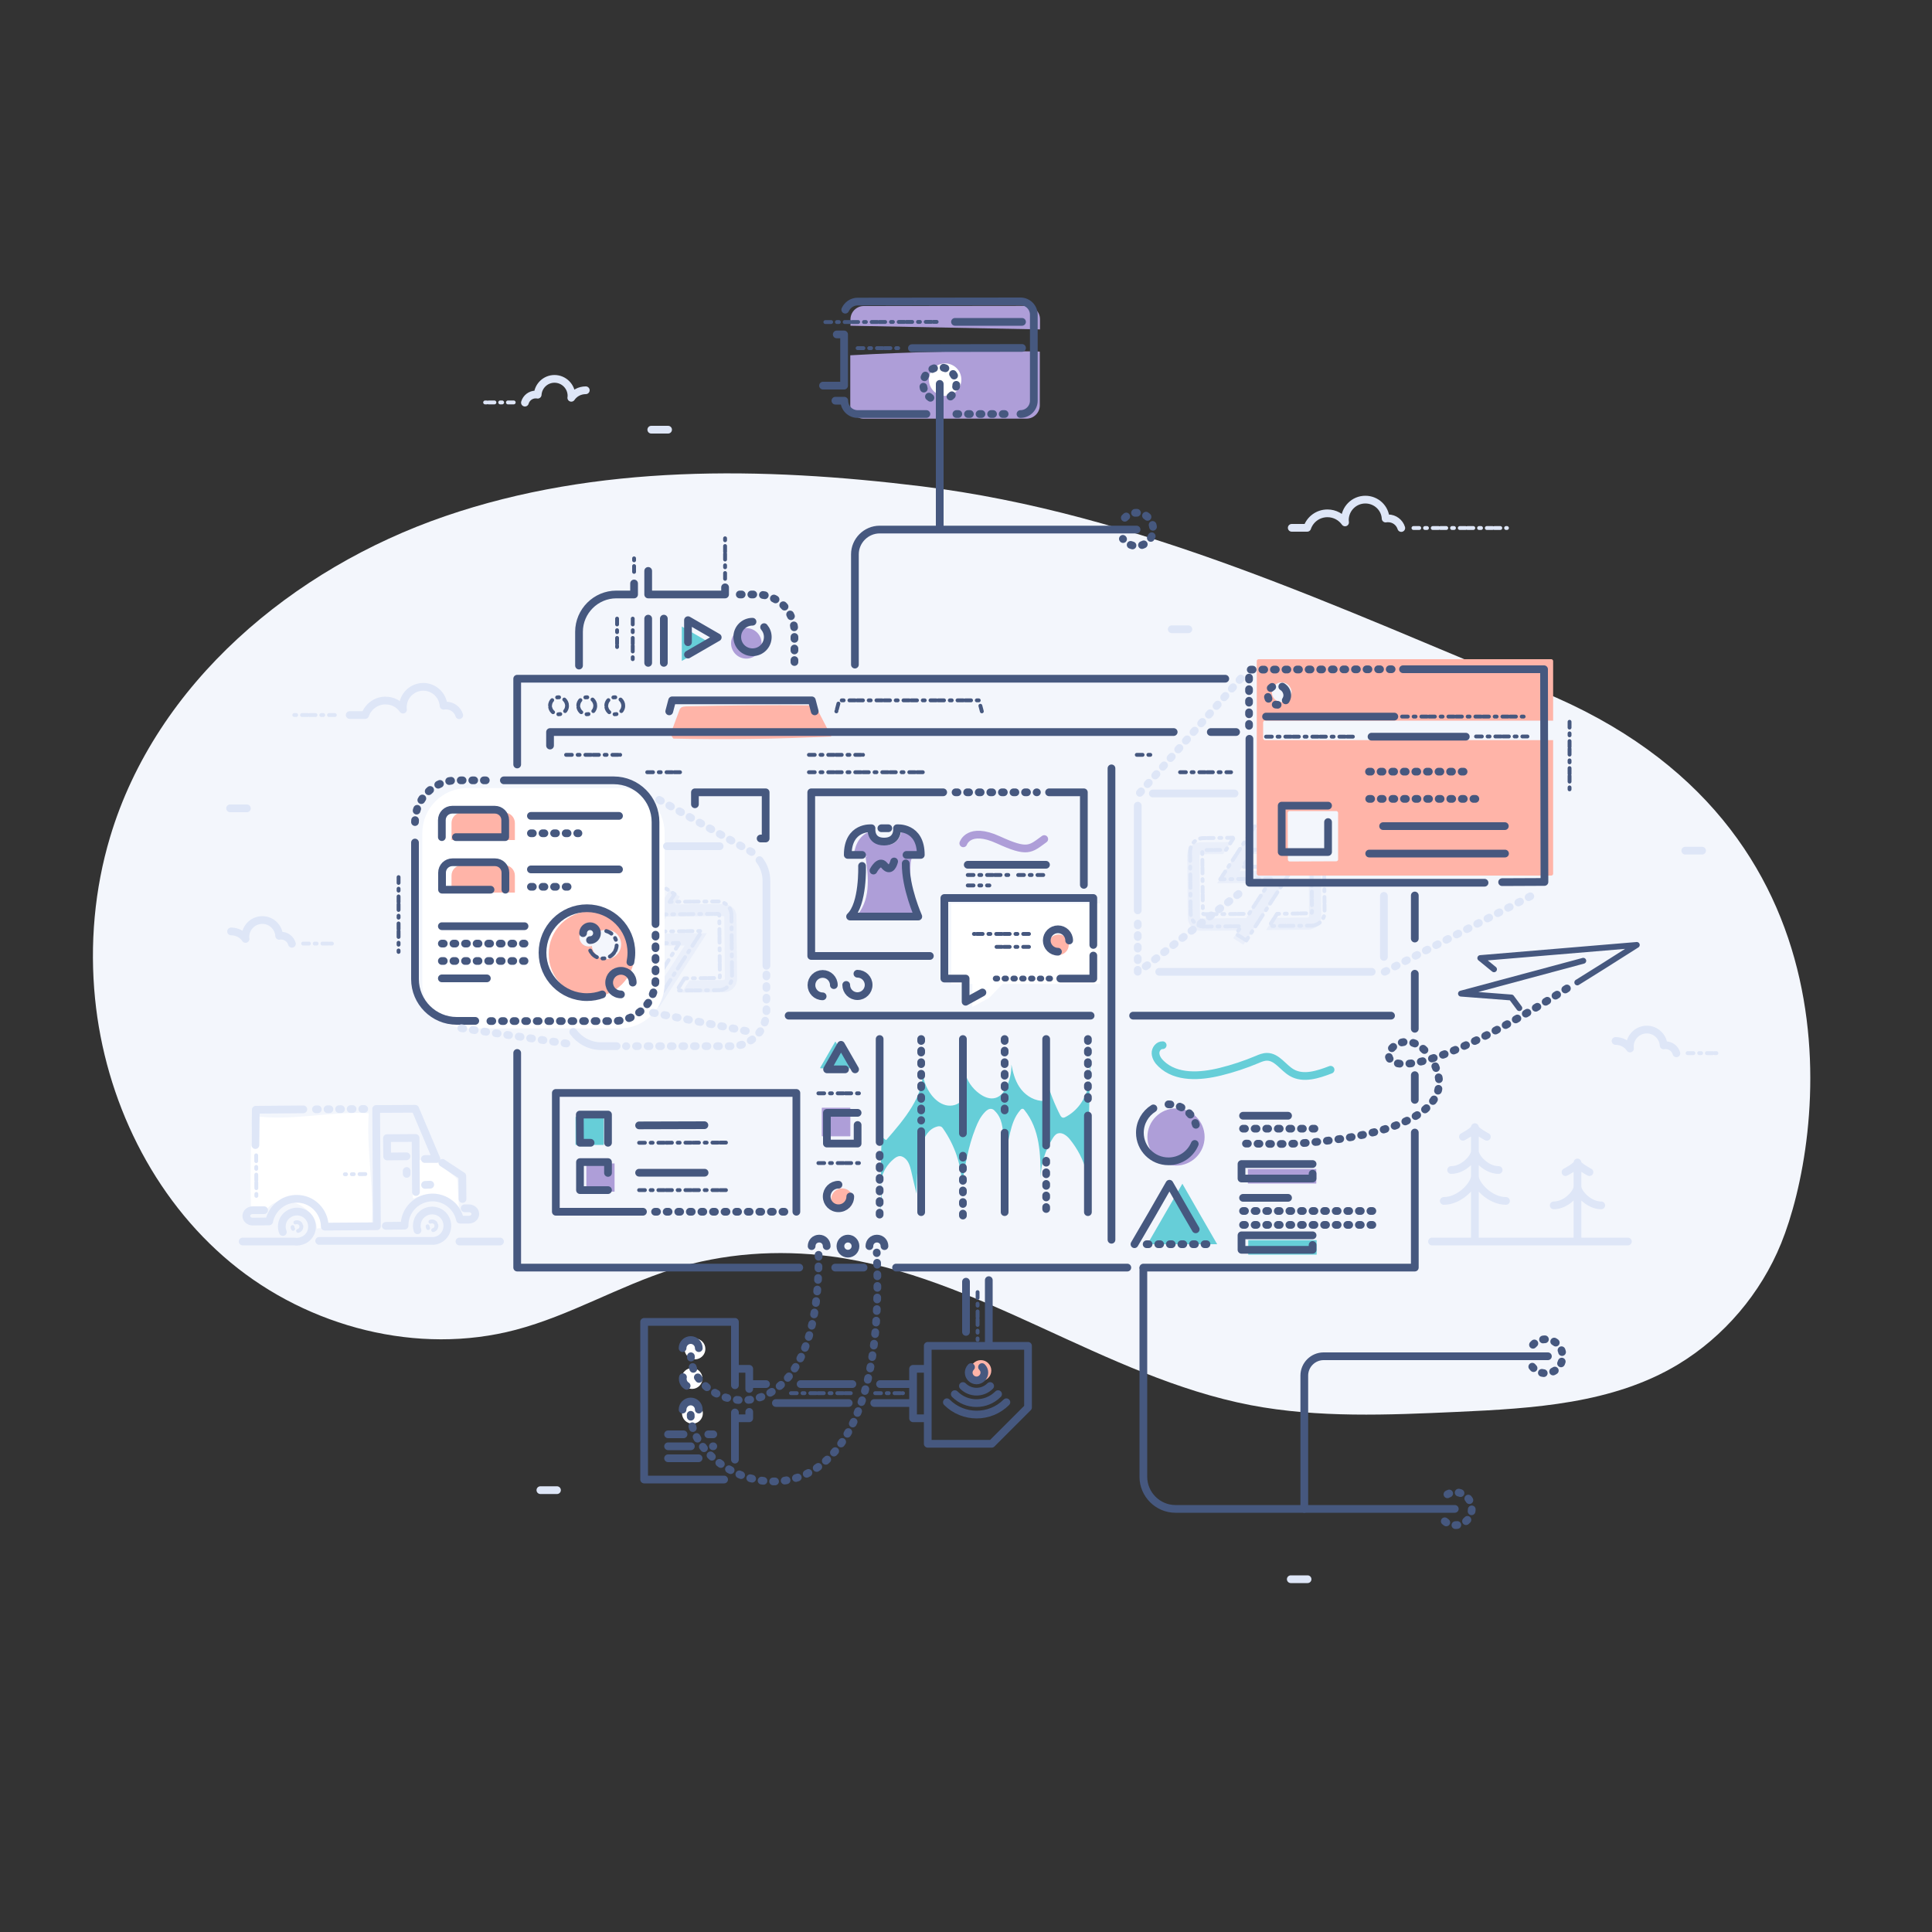 <svg xmlns="http://www.w3.org/2000/svg" id="Layer_1" viewBox="0 0 1000 1000"><rect x="0" y="0" width="1000" height="1000" fill="#333333" stroke="none"/><style>.st0{fill:#ae9ed8}.st1{fill:#fff}.st2{stroke-width:4}.st2,.st3,.st4{fill:none;stroke:#46587f;stroke-linecap:round;stroke-linejoin:round;stroke-miterlimit:10}.st3{stroke-width:3.996;stroke-dasharray:.999,4.995}.st4{stroke-width:1.998;stroke-dasharray:2.997,2.997,.999}.st5{fill:#f3f6fc}.st6{fill:#66ced8}.st7{fill:#eaeffa}.st10,.st8,.st9{stroke-linecap:round;stroke-linejoin:round;stroke-miterlimit:10}.st8{stroke-dasharray:2.997,2.997,.999;fill:none;stroke:#dee6f7;stroke-width:1.998}.st10,.st9{stroke-width:2}.st9{fill:#ffb4a8;stroke:#ffb4a8}.st10{fill:#f3f6fc;stroke:#f3f6fc}.st11{fill:#ffb4a8}.st12,.st13{stroke-width:4}.st12{fill:none;stroke-linecap:round;stroke-linejoin:round;stroke-miterlimit:10;stroke:#46587f}.st13{stroke:#dee6f7}.st13,.st14,.st15{fill:none;stroke-linecap:round;stroke-linejoin:round;stroke-miterlimit:10}.st14{stroke-dasharray:.999,4.995;stroke:#dee6f7;stroke-width:3.996}.st15{stroke:#66ced8;stroke-width:4}.st16{stroke:#46587f;stroke-width:3.04;stroke-linecap:round;stroke-linejoin:round;stroke-miterlimit:10}.st16,.st17,.st18{fill:none}.st17,.st18,.st19,.st20{stroke-linecap:round;stroke-linejoin:round;stroke-miterlimit:10}.st17{stroke-dasharray:.76,3.8;stroke:#46587f;stroke-width:3.04}.st18{stroke:#ae9ed8;stroke-width:4}.st19,.st20{fill:#66ced8;stroke:#66ced8;stroke-width:.5}.st20{fill:#ae9ed8;stroke:#ae9ed8}</style><path class="st0" d="M535.1 181.9c-31.7-.5-63.4.2-95 2v25.9c0 3.8 3.1 6.9 6.9 6.9h84.3c3.8 0 6.9-3.1 6.9-6.9V182c-1-.1-2.1-.1-3.1-.1z"/><circle class="st1" cx="489.2" cy="196.5" r="8.4"/><path class="st0" d="M538.3 170.5v-5.3c0-3.8-3.1-6.9-6.9-6.9l-84.3.1c-3.8 0-6.9 3.1-6.9 6.9v3.3c32.6.6 65.3 1.3 98.1 1.9z"/><path class="st2" d="M426 199.6h10.9v-26.5h-3.8m95.1 41.2c3.8 0 6.9-3.1 6.9-6.9v-44.5c0-3.8-3.1-6.9-6.9-6.9l-84.3.1c-2.9 0-5.3 1.8-6.4 4.2m42 54h-35.6c-3.8 0-6.9-3.1-6.9-6.9h-4.6"/><path class="st3" d="M520 214.3h-26.9"/><path class="st2" d="M494.3 166.6H529"/><path class="st4" d="M427.2 166.7l57.6-.1"/><path class="st2" d="M472 180.2l57-.1"/><path class="st4" d="M443.9 180.2h21.3"/><path class="st5" d="M797.8 357.8c-105.1-43.1-208.1-92.2-320.9-106.1-82.5-10.1-168-11.5-246.6 15.5S80.8 353.6 57 433.2c-8.1 27-10.6 55.7-7.8 83.7C54.4 569.1 79 620 119.4 653.5c40.4 33.5 96.9 48.2 147.6 34.8 28-7.4 53.3-22.6 80.9-31.3 26.4-8.3 54.7-10.3 82.2-6.7 76.4 10.1 141.5 62.4 217.2 77 35.1 6.7 71.1 5.1 106.8 3.5 39.4-1.8 80.7-4.2 114.5-24.6 23.8-14.4 42.8-36.8 53.3-62.6 21.8-53.5 45-216.5-124.1-285.8z"/><path class="st1" d="M518.9 509.3h50.5v-41.7h-77.1v41.7h11v11.9l8.7-4.7"/><path class="st6" d="M612 612.7l9 15.7 9 15.6h-36.1l9-15.6z"/><circle class="st0" cx="608.7" cy="588.5" r="14.8"/><path class="st7" d="M374.3 467.9l-25 .2 2.6-4-5.3-3.4-18.9 29 26.7-.3-11.8 18.2-23.2.2c-.4 0-.7-.3-.7-.7l-.3-31.8c0-.4.3-.7.7-.7l11.6-.1 4-6.3-15.7.2c-3.9 0-7 3.2-6.9 7.1l.3 31.8c0 3.9 3.2 7 7.1 6.9l19-.2-2.6 4 5.3 3.4 24.7-38.4-26.7.3 5.8-8.9 29.2-.3c.4 0 .7.3.7.7l.3 31.8c0 .4-.3.7-.7.7l-17.6.2-4 6.3 21.7-.2c3.9 0 7-3.2 6.9-7.1l-.3-31.8c.2-3.8-3-6.9-6.9-6.8zm302.3-32.5l-25 .2 2.6-4-5.3-3.4-18.9 29 26.7-.3-11.7 18.3-23.2.2c-.4 0-.7-.3-.7-.7l-.3-31.8c0-.4.3-.7.7-.7l11.6-.1 4-6.3-15.7.2c-3.9 0-7 3.2-6.9 7.1l.3 31.8c0 3.9 3.2 7 7.1 6.9l19-.2-2.6 4 5.3 3.4 24.7-38.4-26.7.3 5.8-8.9 29.2-.3c.4 0 .7.3.7.7l.3 31.8c0 .4-.3.7-.7.7l-17.6.2-4 6.3 21.7-.2c3.9 0 7-3.2 6.9-7.1l-.3-31.8c0-3.9-3.2-7-7-6.9z"/><path class="st8" d="M371.6 466.6l-25 .2 2.6-4-5.3-3.4-18.9 29 26.7-.3-11.7 18.4-23.2.2c-.4 0-.7-.3-.7-.7l-.3-31.8c0-.4.3-.7.7-.7l11.6-.1 4-6.3-15.7.2c-3.9 0-7 3.2-6.9 7.1l.3 31.8c0 3.9 3.2 7 7.1 6.9l19-.2-2.6 4 5.3 3.4 24.7-38.4-26.7.3 5.8-8.9 29.2-.3c.4 0 .7.3.7.7l.3 31.8c0 .4-.3.7-.7.7l-17.6.2-4 6.3 21.7-.2c3.9 0 7-3.2 6.9-7.1l-.3-31.8c0-3.9-3.2-7-7-7z"/><path class="st1" d="M320.8 532.3h-79c-12.7 0-23.2-10.4-23.2-23.2v-78c0-12.7 10.4-23.2 23.2-23.2h79c12.7 0 23.2 10.4 23.2 23.2v78c0 12.8-10.4 23.2-23.2 23.2z"/><path class="st8" d="M678.2 433.3l-25 .2 2.6-4-5.3-3.4-18.9 29 26.7-.3-11.8 18.2-23.2.2c-.4 0-.7-.3-.7-.7l-.3-31.8c0-.4.3-.7.7-.7l11.6-.1 4-6.3-15.7.2c-3.9 0-7 3.2-6.9 7.1l.3 31.8c0 3.9 3.2 7 7.1 6.9l19-.2-2.6 4 5.3 3.4 24.7-38.4-26.7.3 5.8-8.9 29.2-.3c.4 0 .7.3.7.7l.3 31.8c0 .4-.3.7-.7.7l-17.4.3-4 6.3 21.7-.2c3.9 0 7-3.2 6.9-7.1l-.3-31.8c0-3.9-3.2-7-7.1-6.9z"/><path class="st9" d="M651.5 342.2h151.4v110H651.5z"/><path class="st10" d="M654.8 374h150v8.1h-150z"/><path class="st11" d="M347 380.1c1.5-4 3-8.1 4.5-12.1.2-.6.4-1.2.9-1.6.7-.7 1.8-.7 2.8-.8 21.5-.5 43-.7 64.5-.5.7 0 1.4 0 2 .4.6.4.9 1 1.3 1.6 2.4 4.7 4.9 9.4 7.3 14.1-27.2 1.3-54.5 1.7-81.8 1.1"/><path class="st12" d="M732.3 586.2v69.9H591.8m140.5-99.6v12.8m0-65.3v28.5m0-69v22.3m-464.6-90.1v-44.4h366.5M413.7 656.1h-146V545M447 656.1h-14.7m151.2 0H463.8m162.9-277.2h13.1"/><path class="st12" d="M284.7 385.9v-7h322.8"/><circle class="st4" cx="289.1" cy="365.3" r="4.4"/><circle class="st4" cx="303.7" cy="365.3" r="4.4"/><circle class="st4" cx="318.2" cy="365.3" r="4.4"/><path class="st12" d="M421.7 368.2l-1.5-5.7h-72.3l-1.5 5.7"/><path class="st4" d="M508.2 368.2l-1.5-5.7h-72.3l-1.5 5.7"/><path class="st13" d="M258.8 642.6h-21m525.6-1.8v-57.4m16.1 38.2c-8.4 0-16.1-8.4-16.1-12.9 0 4.4-7.7 12.9-16.1 12.9m28.4-16c-6.4 0-12.3-6.4-12.3-9.8 0 3.4-5.9 9.8-12.3 9.8m18.5-17.2s-6.2-3.2-6.2-4.9c0 1.7-6.2 4.9-6.2 4.9m59.3 53.1v-39.8m12.3 22.2c-6.4 0-12.3-6.4-12.3-9.8 0 3.4-5.9 9.8-12.3 9.8m18.5-17.2s-6.2-3.2-6.2-4.9c0 1.7-6.2 4.9-6.2 4.9m-69.1 35.9h101.4"/><circle class="st1" cx="359.7" cy="698.2" r="5.4"/><circle class="st11" cx="507.7" cy="709.4" r="5.4"/><circle class="st1" cx="358.2" cy="713.5" r="5.4"/><circle class="st1" cx="358.4" cy="731.5" r="5.4"/><path class="st12" d="M374.8 765.8h-41.4v-81.6h47V717m0 17.2v21.3m7.4-36.6v-10.4h-7.4v6.2m0 16.4v3h7.4v-3.3m92.2 3.3h-7.4v-25.6h7.4m-40.7 17.7h-37.7m12.8-9.8h26.8m30.4 9.8h-19.1m3-9.8h17.1m-83.5 0h7.4m-29.9 26h2.6m-23.4 0h8m15.2 6.2h.2m-23.4 0h11.8m-11.8 6.2h15.8"/><path class="st4" d="M409.4 721.1h32m11.6 0h14.4"/><path class="st12" d="M502.6 707.6c-1.6 1.6-1.6 4.1 0 5.7s4.1 1.6 5.7 0 1.6-4.1 0-5.7m-9.9 9.8c3.9 3.9 10.2 3.9 14.1 0m-18.3 4.2c6.2 6.2 16.2 6.2 22.4 0m-26.5 4.2c8.5 8.5 22.3 8.5 30.8 0m-9.1-63.2v33.6m-11.8-6.8v-26"/><path class="st4" d="M506 668.8v24.7"/><path class="st12" d="M361.7 697.8c0-2.3-1.9-4.2-4.2-4.2-2.3 0-4.2 1.9-4.2 4.2m.2 15c-.1.3-.1.6-.1.9 0 1.5.8 2.9 2 3.6m6.3 12.3c0-2.3-1.9-4.2-4.2-4.2-2.3 0-4.2 1.9-4.2 4.2"/><path class="st3" d="M357.5 732.3c0 37.5 103.5 80.3 96.3-84m-30.1 1.2c.8 101-66.1 80.1-66.1 52.5"/><path class="st12" d="M480.2 697.2v50.1h33.1l18.8-18.8v-31.9h-51.9"/><circle class="st5" cx="663.4" cy="358.3" r="5.1"/><path class="st10" d="M691.6 429.4v15.4l-24 .1-.1-24.1h24.1z"/><path class="st12" d="M726.2 346.4h73l.2 110.1-21.9.1"/><path class="st3" d="M720.3 346.4l-73.8.2v30.2"/><path class="st12" d="M768.4 456.9H646.7v-74.5"/><path class="st3" d="M708.6 399.4h49.1m-49 14.1h59.7"/><path class="st12" d="M715.9 427.6h63m-70.2 14.2H779M687.4 417h-24v24h24v-15.5"/><path class="st4" d="M812.4 373.6v36.7"/><path class="st12" d="M663.7 355.4c1.5.9 2.5 2.5 2.6 4.4 0 1-.3 1.9-.8 2.7"/><path class="st3" d="M661.3 364.8c-2.8 0-5.1-2.2-5.1-5s2.2-5.1 5-5.1"/><path class="st4" d="M725.7 370.9h64.9"/><path class="st12" d="M655.3 370.9h66.4"/><path class="st4" d="M764 381.2h26.6"/><path class="st12" d="M709.9 381.3h48.8"/><path class="st4" d="M655.3 381.3h46.9"/><path class="st12" d="M457.8 645c0-2.2-1.7-3.9-3.9-3.9s-3.9 1.7-3.9 3.9"/><circle class="st12" cx="438.9" cy="645" r="3.9"/><path class="st12" d="M427.9 645c0-2.2-1.7-3.9-3.9-3.9s-3.9 1.7-3.9 3.9"/><circle class="st11" cx="306.2" cy="493.8" r="22.2"/><circle class="st5" cx="313.9" cy="488.8" r="7.6"/><circle class="st5" cx="304.7" cy="485.1" r="4.8"/><path class="st11" d="M266.5 462v-8.8c0-3-2.4-5.4-5.4-5.4h-22c-3 0-5.4 2.4-5.4 5.4v8.8h25.1m-25.1-27.2V426c0-3 2.4-5.4 5.4-5.4h22c3 0 5.4 2.4 5.4 5.4v8.8H241"/><path class="st3" d="M214.8 425.5c0-11.9 9.7-21.6 21.6-21.6h16.4"/><path class="st12" d="M246 528.4h-9.6c-11.9 0-21.6-9.7-21.6-21.6v-70.7"/><path class="st3" d="M339.3 483.8v23.1c0 11.9-9.7 21.6-21.6 21.6h-66"/><path class="st12" d="M260.8 403.9h56.9c11.9 0 21.6 9.7 21.6 21.6v52.8m-77.7-17.8v-8.8c0-3-2.4-5.4-5.4-5.4h-22c-3 0-5.4 2.4-5.4 5.4v8.8h25.1m-25.2-27.2v-8.8c0-3 2.4-5.4 5.4-5.4h22c3 0 5.4 2.4 5.4 5.4v8.8H236m38.8-11h45.6"/><path class="st3" d="M274.8 431.3h24.6"/><path class="st12" d="M274.8 450h45.6"/><path class="st3" d="M274.8 459h21"/><path class="st12" d="M228.7 479.4h42.8"/><path class="st3" d="M228.7 488.4h42.8m-42.8 9h42.8"/><path class="st12" d="M228.7 506.4H252m59.7 8.3c-2.4.9-5.1 1.4-7.9 1.4-12.7 0-23-10.3-23-23s10.3-23 23-23 23 10.3 23 23c0 1.7-.2 3.3-.5 4.9"/><path class="st4" d="M313.8 481.9c3.1.8 5.4 3.6 5.4 7 0 4-3.2 7.2-7.2 7.2-2.9 0-5.4-1.7-6.5-4.1"/><path class="st12" d="M301.8 483c0-2 1.6-3.6 3.6-3.6s3.6 1.6 3.6 3.6-1.6 3.6-3.6 3.6m16 28.1c-3.4 0-6.1-2.7-6.1-6.1s2.7-6.1 6.1-6.1c3.4 0 6.1 2.7 6.1 6.1"/><path class="st13" d="M319.2 541.5h-8c-5.9 0-11.2-2.9-14.5-7.4"/><path class="st14" d="M396.7 504.4v19.2c0 9.9-8.1 17.9-17.9 17.9H324"/><path class="st13" d="M393.1 445.2c2.3 3 3.6 6.7 3.6 10.8v43.9M345.2 438h27.3"/><path class="st14" d="M238.8 532.2l57 8.3m42.2-16.3l49 9.6M341.2 414l49.3 27.8"/><path class="st12" d="M618.4 592.1c-2.2 5.3-7.5 9-13.6 9-8.2 0-14.8-6.6-14.8-14.8 0-5.3 2.8-10 7-12.6"/><path class="st3" d="M604.8 571.6c8.2 0 14.8 6.6 14.8 14.8"/><path class="st12" d="M586.5 525.7H720m-311.8 0h156.3"/><path class="st15" d="M601.8 541c-2.1-.1-3.8 2.1-3.7 4.2s1.4 4 2.9 5.4c7.8 7.5 20.2 6.7 30.7 4.1 6.5-1.6 12.8-3.7 19-6.3 1.6-.7 3.3-1.4 5.1-1.4 5.2 0 8.3 5.6 12.8 8.2 6 3.5 13.6 1 20.1-1.5"/><path class="st12" d="M643.4 577.5h23.3"/><path class="st3" d="M643.4 584.2H682"/><path class="st12" d="M643.4 620h23.3"/><path class="st3" d="M643.4 626.8h68.9m-68.9 7.2h68.9"/><path class="st4" d="M418.7 399.7h60.6m-60.6-9h28m-111.7 9h18.7m-60.7-9h28m289.8 9h26.4m-48.8-9h7.6"/><path class="st12" d="M575.3 397.7v244m11.9 2.3l9.1-15.6 9-15.7 9 15.7 4.6 7.9"/><path class="st3" d="M593.5 644h31"/><path class="st13" d="M596.7 410.7H639m-50.1 60.5V417"/><path class="st14" d="M588.9 478v25l5.8-4 48.3-37.8"/><path class="st13" d="M710 503H600m116.3-39.3v31.6"/><path class="st14" d="M642.2 351.2l-52.5 59.5m127 92.3l79.1-41"/><path class="st4" d="M206.3 454v38.7"/><path class="st16" d="M816.4 508.5L830 500l17.2-10.9-81 6.8 7.1 5.8"/><path class="st16" d="M819.5 497.3l-63.3 17 26.1 2 4.1 5.5"/><path class="st3" d="M737.3 543.5c-21.1-21-49.3 47.1 75.5-33m-69.9 41.4c10.8 23.9-23.7 36.4-68.9 39.8-10.1.8-20.7.2-31.5.2M582.2 268c1.6-1.6 3.7-2.6 6.1-2.6 4.8 0 8.6 3.9 8.6 8.6 0 4.8-3.9 8.6-8.6 8.6-2.9 0-5.5-1.5-7.1-3.7m-99.6-73c-2.3-1.6-3.8-4.2-3.8-7.2 0-4.8 3.9-8.6 8.6-8.6 4.8 0 8.6 3.9 8.6 8.6 0 2.7-1.2 5.1-3.1 6.6"/><path class="st12" d="M442.5 344v-57.1c0-7 5.8-12.8 12.8-12.8h133m-101.9 0v-75.4"/><circle class="st11" cx="547.9" cy="489" r="5.3"/><path class="st12" d="M565.9 489.1v-24.3h-77.1v41.7h11v12l8.7-4.8m40.3-7.2h17.1v-11.9"/><path class="st17" d="M515.4 506.5h28.1"/><path class="st12" d="M553.4 486.8c0-3.2-2.6-5.8-5.8-5.8s-5.8 2.6-5.8 5.8 2.6 5.8 5.8 5.8"/><path class="st4" d="M532.6 483.4h-28.5m28.5 6.7h-16.8"/><path class="st6" d="M454.8 627.5c2.4-5.3.4-11.3 1.4-17 .7-4 3-7.8 6.5-10.7.9-.7 1.9-1.4 3.1-1.4.8 0 1.6.4 2.3.9 2.2 1.6 2.9 4.3 3.5 6.7.9 4 1.8 7.9 2.8 11.9.2-8.5.3-17.2 2.8-25.5 1.2-3.9 3.4-8.1 7.9-9.3.6-.2 1.3-.2 1.9 0 .5.2.8.6 1.1 1 6.2 8.9 9.6 19.1 9.7 29.4 1.7-9.9 3.3-20 7.1-29.5 1.2-3.1 2.6-6.1 5.1-8.6.8-.8 2-1.7 3.3-1.4.6.1 1.2.5 1.6 1 3.8 3.6 4.2 9 4.4 13.9.3 7.8.5 15.6.8 23.4-.2-8.7.7-17.4 2.7-25.9 1-4.2 2.3-8.4 5.3-11.8.3-.4.7-.7 1.2-.7.4 0 .7.3.9.6 8.1 10 8.4 23 8.4 35.1.2-7.2 2.4-14.3 6.4-20.6.6-.9 1.3-1.9 2.4-2.3 2.3-.8 4.6 1 6.1 2.7 4.3 5.2 7.3 11.1 8.9 17.4.8-4.8.9-9.7 1-14.6l.9-47.2c.2 6.1.5 12.3-1.2 18.2-1.6 5.9-5.4 11.7-11.5 14.9-.5.3-1.2.6-1.8.3-.4-.2-.7-.6-.9-.9-3.1-6-5.5-12.2-7.3-18.5.6 3 .5 6.2-.3 9.2-.1.5-.3 1.1-.8 1.4-.5.3-1.1.2-1.6.2-4.8-.5-8.8-3.5-11.2-7.1-2.4-3.6-3.4-7.6-4.2-11.7.1 4.3-.9 8.7-3.1 12.6-1.1 2-2.7 4-5.2 4.7-2.9.8-5.9-.5-8.2-2.2-3.9-2.8-6.5-6.8-7.5-11-.3 3.6-.6 7.2-.9 10.7-.1 1.3-.2 2.7-1 3.8-1.5 2.3-5.2 3.2-8.2 2.4-3-.8-5.3-2.8-7.1-5-3.2-4.1-4.9-9-4.7-13.9.5 6.9-1.9 13.7-5.6 19.8s-8.5 11.7-13.3 17.2c-1.1-.5-1.9-1.4-2.3-2.4-.6 11.9-.6 23.7.1 35.6"/><path class="st3" d="M455.3 597.7v31.6"/><path class="st2" d="M455.3 537.8v53.3m21.5-5.6v41.9"/><path class="st3" d="M476.8 537.8V580m21.6 18.2v31.5"/><path class="st2" d="M498.4 537.8v48.8m21.6-.3v41.1"/><path class="st3" d="M520 537.8v37.1m21.5 25.9v27.5"/><path class="st2" d="M541.5 537.8v55.1m21.6-15.5v50"/><path class="st3" d="M563.1 537.8v32.4m184.7 217.2c1.5 1.3 3.4 2 5.5 2 4.7 0 8.5-3.8 8.5-8.5s-3.8-8.5-8.5-8.5c-2.7 0-5.1 1.2-6.6 3.2m46.4-68.2c1.6 2 4.1 3.4 6.9 3.4 4.9 0 8.8-3.9 8.8-8.8s-3.9-8.8-8.8-8.8c-2.8 0-5.4 1.3-7 3.4"/><path class="st12" d="M591.8 656.4v108c0 9.1 7.5 16.6 16.6 16.6H753"/><path class="st12" d="M675.1 781v-69c0-5.5 4.5-10 10-10h116.1"/><path class="st0" d="M448.9 443.2c-2.3-.5-4.7-.8-7.1-.7.6-3 1.4-6 3.3-8.4s4.8-4.2 7.8-3.8c-.4 3.7 3.2 7.3 7 7 3.7-.3 6.8-4 6.5-7.8 2.5.3 5.1.7 7.1 2.1 3.4 2.4 4.2 7.1 4.8 11.2-2 1.1-5.1-.3-6.4 1.6-.3.5-.4 1.2-.5 1.8-.9 10 1.1 20.2 5.7 29.1-3.4.5-6.8.4-10.3.4l-24.5-.6c4.1-3.8 6.2-9.4 6.7-15s-.2-11.2-1-16.7"/><path class="st3" d="M494.6 410.1h42.1"/><path class="st12" d="M481.3 494.8h-61.4v-84.7h68.3m54.8 0h18V458"/><path class="st12" d="M446.2 442.5h-7.4c0-14.9 12.3-13.8 12.3-13.8s-.9 6.9 6.5 6.9c7.5 0 6.7-6.9 6.7-6.9s12.3-1.1 12.3 13.8h-7.4m-23 5.7s.7 19.7-6.2 26.2h35.3s-6.7-15-6.5-27.5m-12.6-18.2h3.6"/><path class="st12" d="M452.1 450.6s3-5.9 5.6-2.7c2.6 3.2 4.3 1 5.1-2m38.1 1.7h40.5"/><path class="st4" d="M500.9 452.9h21.2m4.9 0h13.1m-39.2 5.4h11.2"/><path class="st18" d="M498.6 436.5s2.8-8.8 18.1-1.8c15.3 7 16.5 4.9 23.8-.4"/><path class="st12" d="M359.7 416.3v-6.2h36.6V434h-2.6"/><path class="st1" d="M190.9 576.2c-20.1-1.2-40.4 4.4-60.3 1.3-.9 16.5-1.1 32.9-.7 49.4 2.4.2 4.9.4 7.3.5 1.8-3.5 5.6-5.9 9.5-6 2.6-.1 5.2.7 7.5 1.8 5.1 2.4 9.6 7.1 9.8 12.7 9.4-1.2 18.9-1.2 28.3-.1 1.6-19.5-2.6-39.1-1.5-58.6m22.8 42.5c.5-5.6.7-11.3.9-16.9 0-.4 0-.9.3-1.2.2-.3.5-.4.8-.6 2.2-1 4.6-.9 7-.8.7 0 1.3 0 2 .3.6.2 1.1.6 1.6 1 3.1 2.5 6.2 5.1 9.3 7.6.4.4.9.8 1.1 1.3.2.4.2.8.2 1.2.2 4.5.5 8.9.7 13.4-1.1-2.4-3.6-3.8-6-4.8-5.5-2.2-12.1-2.8-17.3.2"/><path class="st13" d="M229 601.9l10.3 6.8.1 11.9m1.1 4.8h2.2c1.8 0 3.3 1.3 3.3 2.9v.1c0 1.6-1.5 2.9-3.3 2.9h-4.6c-1.4-6.6-7.3-11.5-14.3-11.5-8 .1-14.5 6.6-14.4 14.6l-9.7.1m15.6-17.5l-.2-28-14.8.1.1 9.5 10-.1"/><path class="st13" d="M219.9 599.9h6l-11-26-20.2.1.4 60.7-27 .2c-.1-8-6.6-14.5-14.6-14.4-7 0-12.8 5-14.2 11.7l-8.5.1c-1.8 0-3.3-1.3-3.3-2.9v-.1c0-1.6 1.5-2.9 3.3-2.9h5.9"/><path class="st8" d="M132.6 598l.1 23.3"/><path class="st13" d="M157 574.2l-24.6.2-.2 18.3"/><path class="st14" d="M188.5 574l-27.1.2"/><path class="st8" d="M189.1 607.7l-10.6.1"/><path class="st13" d="M210.5 606.1v1.5m9.5 5.7l2.7-.1"/><circle class="st8" cx="153.7" cy="634.9" r="2.3"/><circle class="st8" cx="223.6" cy="634.5" r="2.3"/><path class="st13" d="M216.1 636.8c-.7-2.2-.4-4.7 1-6.8 2.5-3.6 7.4-4.5 11-2.1s4.5 7.4 2.1 11c-1.4 2-3.5 3.2-5.8 3.4h-59.2m-18.8-4.6c-1.4-3.6 0-7.7 3.5-9.6 3.8-2.1 8.5-.8 10.6 3s.8 8.5-3 10.6c-1.7.9-3.6 1.2-5.3.9h-26.6m543-369.4h8c1.5-4.4 5.6-7.5 10.5-7.5 3.8 0 7.1 1.9 9.1 4.7 0-.4-.1-.8-.1-1.2 0-5.8 4.7-10.6 10.6-10.6 5.6 0 10.2 4.3 10.5 9.8.4-.1.8-.1 1.3-.1 3.2 0 5.9 2.1 6.8 5"/><path class="st8" d="M731.6 273.3H780"/><path class="st13" d="M237.7 370.2c-.9-2.9-3.6-5-6.8-5-.4 0-.8 0-1.3.1-.4-5.5-5-9.8-10.5-9.8-5.8 0-10.6 4.7-10.6 10.6 0 .4 0 .8.1 1.2-2-2.9-5.3-4.7-9.1-4.7-4.9 0-9 3.2-10.5 7.5h-8"/><path class="st8" d="M173.3 370.1h-21.8"/><path class="st12" d="M425.8 515.7c-3.2 0-5.8-2.6-5.8-5.8 0-3.2 2.6-5.8 5.8-5.8 3.2 0 5.8 2.6 5.8 5.8m12.2-5.9c3.2 0 5.8 2.6 5.8 5.8 0 3.2-2.6 5.8-5.8 5.8-3.2 0-5.8-2.6-5.8-5.8"/><path class="st6" d="M303.4 592.6h-5.5v-14.5l14.6-.1v14.6"/><path class="st0" d="M318.1 616.8h-14.6v-14.6h14.6v5.7"/><path class="st12" d="M332.8 627.2h-45.1v-61.5h124.5v61.5"/><path class="st3" d="M406 627.2h-69.3"/><path class="st4" d="M330.8 591.5l47.5-.1"/><path class="st12" d="M330.8 582.5l33.8-.1m-58.9 9.1h-5.5l-.1-14.6h14.6v14.6"/><path class="st4" d="M330.8 616h47.5"/><path class="st12" d="M330.8 607h33.9m-50 9h-14.5v-14.5h14.5v5.6"/><path class="st19" d="M432.4 539.5l-7.6 13.2H440z"/><path class="st2" d="M442.6 553.5l-7.3-12.7-7.2 12.7h9.3"/><circle class="st11" cx="435.9" cy="620.8" r="5.7"/><path class="st2" d="M440.1 619.3c0 3.4-2.7 6.1-6.1 6.1-3.4 0-6.1-2.7-6.1-6.1 0-3.4 2.7-6.1 6.1-6.1"/><path class="st20" d="M425.6 573.6h14.3v14.3h-14.3z"/><path class="st2" d="M443.9 582.3v9.6H428V576h15.9"/><path class="st0" d="M645.9 605.1h35.4v7.5h-35.4z"/><path class="st2" d="M679.4 607.5v2.5h-36.8v-7.5h36.8"/><path class="st6" d="M646.1 641.9h35.4v7.5h-35.4z"/><path class="st2" d="M679.4 644.4v2.5h-36.8v-7.5h36.8"/><path class="st4" d="M423.6 565.9h21.5M423.6 602H446"/><circle class="st0" cx="386.3" cy="333" r="7.9"/><path class="st6" d="M368.3 333.2l-15.4-8.9v17.8z"/><path class="st3" d="M382.9 307.7h9c10.6 0 19.3 8.7 19.3 19.3v15.9"/><path class="st12" d="M335.5 295.5v12.2h39.8V304m-75.6 40.5V327c0-10.6 8.7-19.3 19.3-19.3h9.2V302m15.4 18.2v22.9m-8.1-22.9v22.9"/><path class="st4" d="M327.5 320.2v22.9m-8.1-22.9v14.7"/><path class="st12" d="M395.5 324.6c1.2 1.4 1.9 3.2 1.9 5.1 0 4.4-3.5 7.9-7.9 7.9s-7.9-3.5-7.9-7.9 3.5-7.9 7.9-7.9m-33.4 17l15.4-8.9-15.4-8.9v11.4"/><path class="st4" d="M328.2 296v-9.2m47.1 12.8v-21.1"/><path class="st8" d="M873.5 545.1h14.9"/><path class="st13" d="M836.2 538.8c3.1 0 5.9 1.5 7.5 3.9 0-.3-.1-.7-.1-1 0-4.8 3.9-8.8 8.8-8.8 4.6 0 8.4 3.6 8.7 8.2.3-.1.7-.1 1-.1 2.7 0 4.9 1.8 5.6 4.2"/><path class="st8" d="M265.9 208.3h-14.8"/><path class="st13" d="M303.2 202c-3.1 0-5.9 1.5-7.5 3.9 0-.3.1-.7.1-1 0-4.8-3.9-8.8-8.8-8.8-4.6 0-8.4 3.6-8.7 8.2-.3-.1-.7-.1-1-.1-2.7 0-4.9 1.8-5.6 4.2"/><path class="st8" d="M156.9 488.4h14.9"/><path class="st13" d="M119.6 482.1c3.1 0 5.9 1.5 7.5 3.9 0-.3-.1-.7-.1-1 0-4.8 3.9-8.8 8.8-8.8 4.6 0 8.4 3.6 8.7 8.2.3-.1.7-.1 1-.1 2.7 0 4.9 1.8 5.6 4.2m455.4-162.8h8.6m-278-103.3h8.7m322.3 595h8.7m-397.1-46.1h8.6M119.1 418.4h8.7m744.5 21.9h8.7"/></svg>